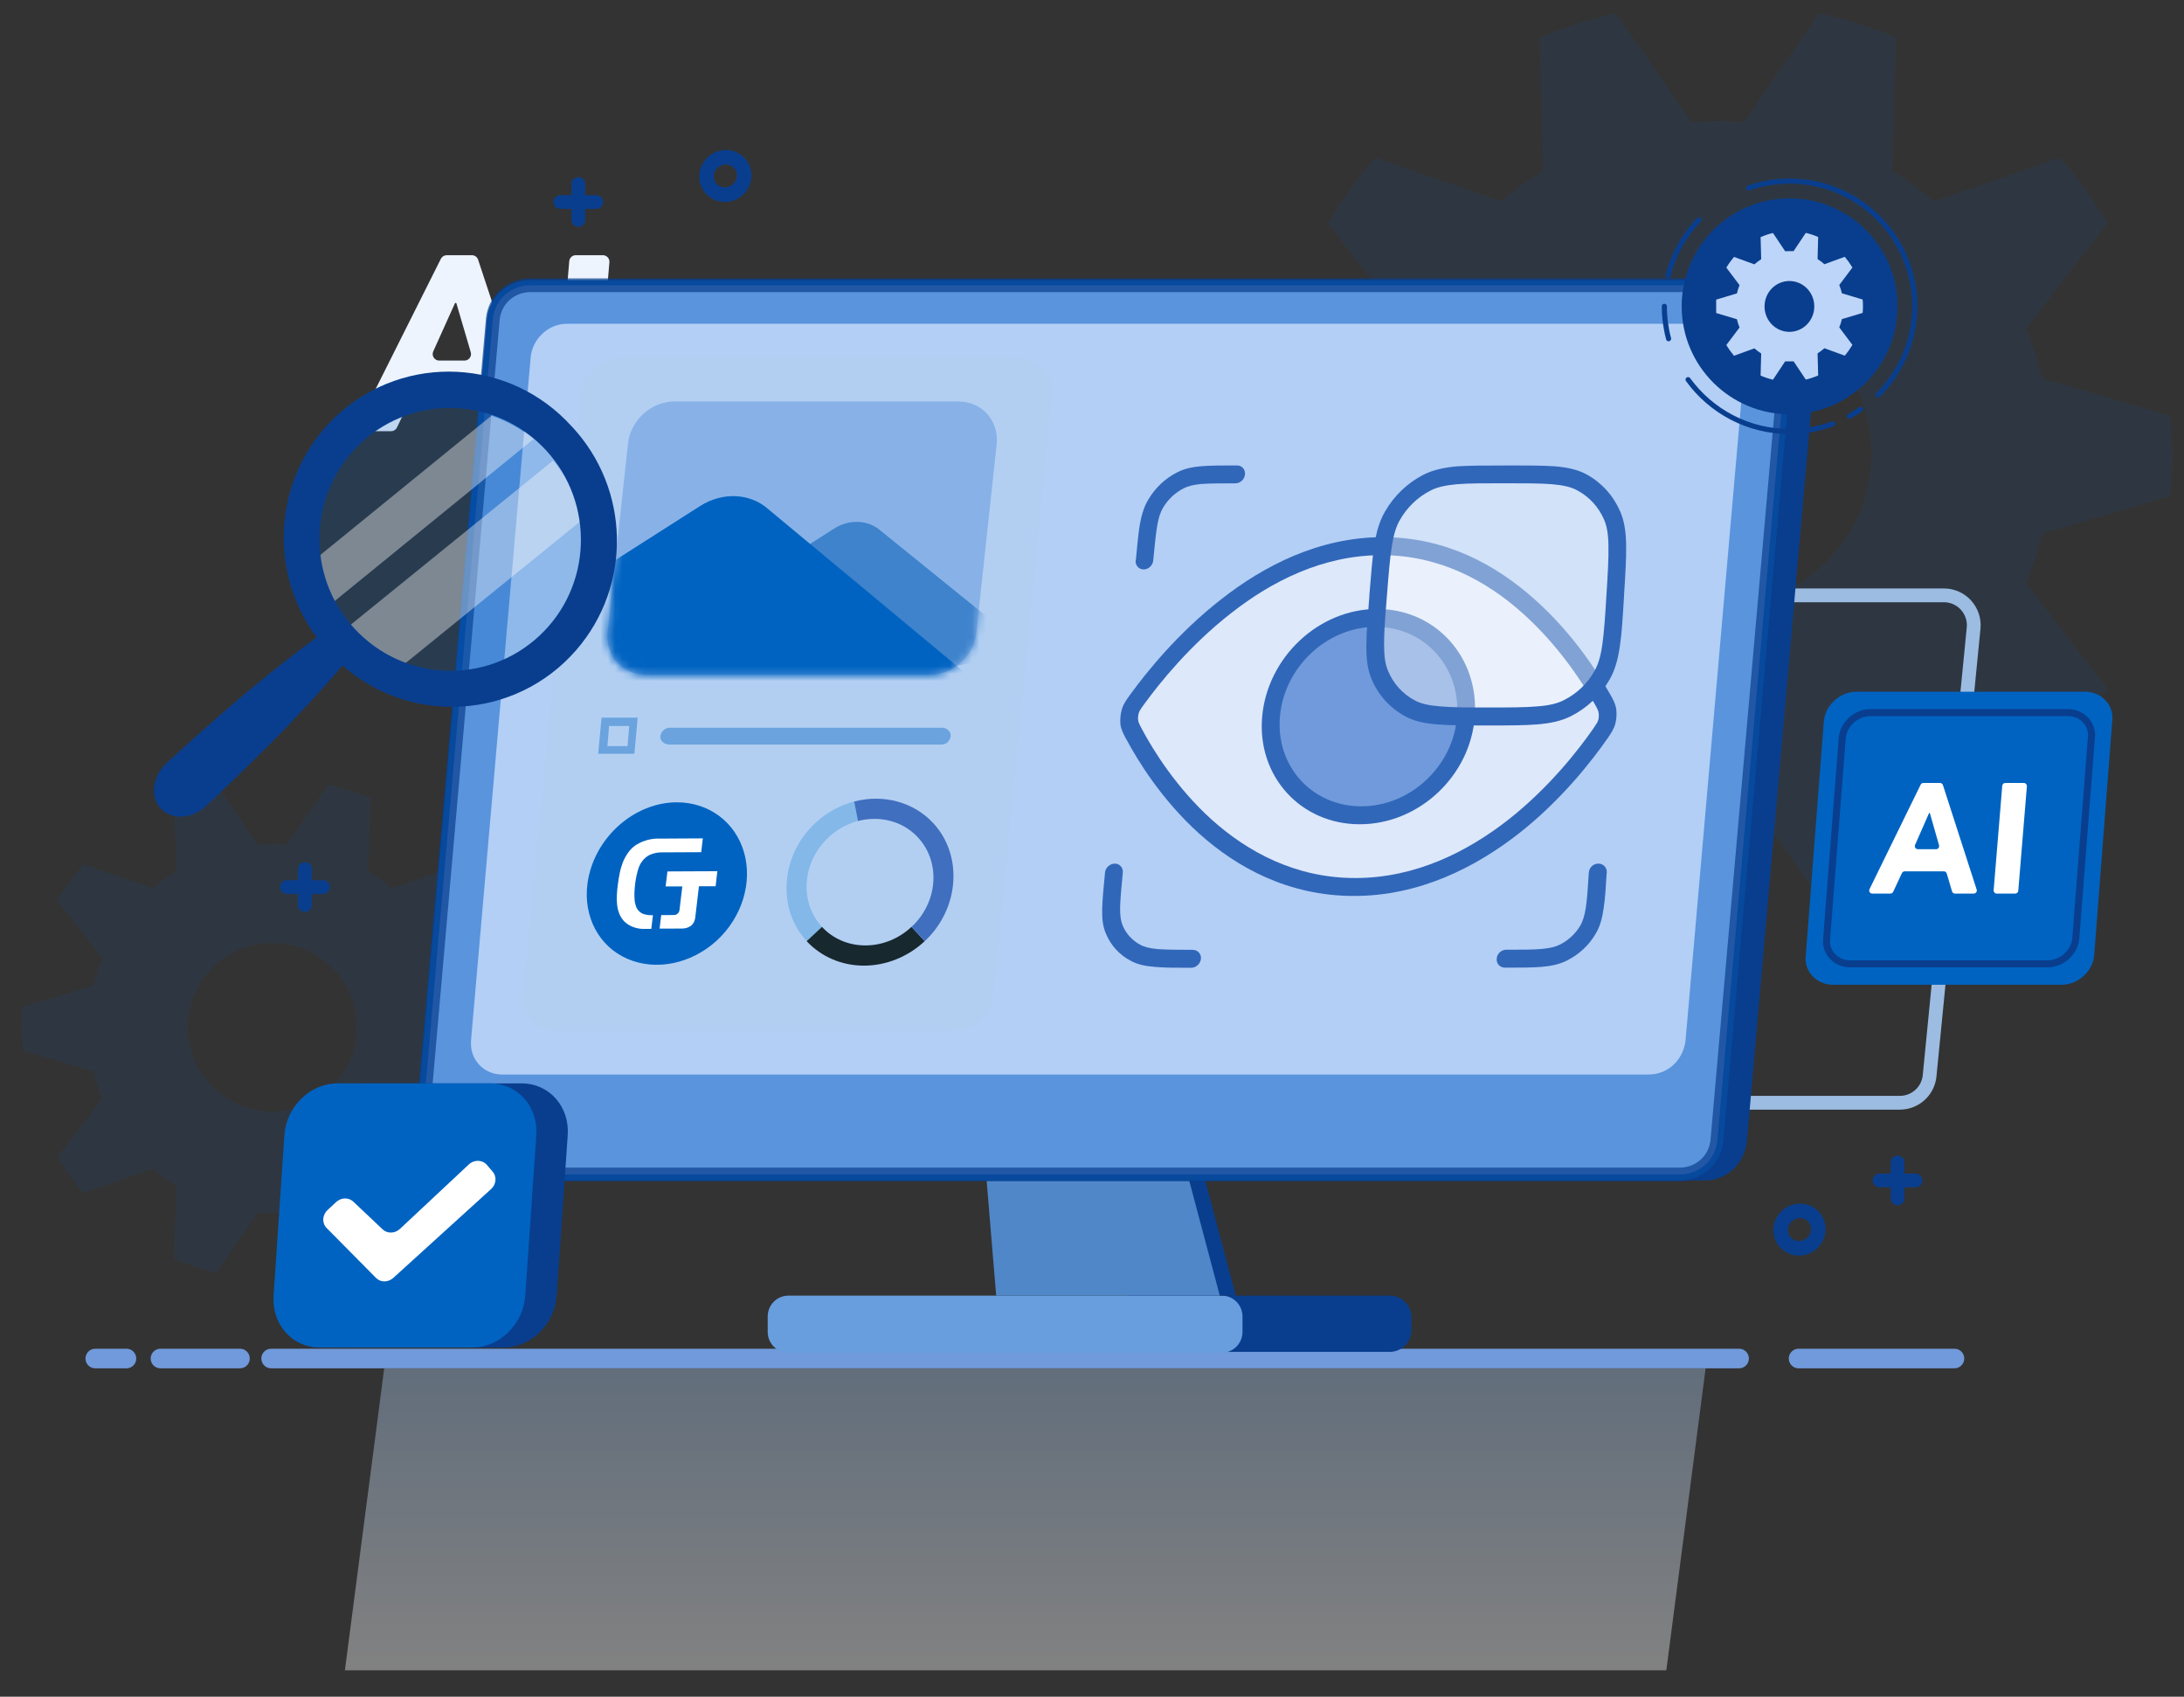 <?xml version="1.0" encoding="UTF-8"?>
<svg xmlns="http://www.w3.org/2000/svg" width="300" height="233" viewBox="0 0 300 233" fill="none">
  <rect x="0" y="0" width="300" height="233" fill="#333333" stroke="none"/>
  <path opacity="0.4" d="M47.375 229.377L52.775 187.903H234.29L228.89 229.377H47.375Z" fill="url(#paint0_linear_1519_6805)"></path>
  <path d="M13.088 186.558L17.37 186.558M268.468 186.558L247.058 186.558M238.884 186.558L37.244 186.558M22.041 186.558L32.962 186.558" stroke="#709ADB" stroke-width="2.69" stroke-linecap="round"></path>
  <path d="M61.362 35.045C61.023 35.045 60.712 35.236 60.56 35.54L49.342 57.916C49.043 58.513 49.477 59.215 50.144 59.215H53.72C54.065 59.215 54.379 59.017 54.528 58.707L56.37 54.874C56.519 54.563 56.833 54.365 57.178 54.365H65.659C66.054 54.365 66.402 54.623 66.517 55.001L67.606 58.579C67.721 58.957 68.069 59.215 68.463 59.215H72.228C72.839 59.215 73.271 58.617 73.079 58.037L65.672 35.66C65.551 35.293 65.208 35.045 64.821 35.045H61.362ZM62.488 41.653C62.506 41.613 62.545 41.588 62.589 41.588C62.639 41.588 62.682 41.62 62.696 41.668L64.665 48.367C64.834 48.941 64.403 49.516 63.805 49.516H60.332C59.681 49.516 59.247 48.844 59.514 48.251L62.488 41.653Z" fill="#EEF4FE"></path>
  <path d="M79.087 35.045C78.621 35.045 78.233 35.402 78.194 35.866L76.301 58.243C76.257 58.766 76.669 59.215 77.194 59.215H80.922C81.388 59.215 81.776 58.858 81.815 58.394L83.708 36.017C83.752 35.494 83.339 35.045 82.814 35.045H79.087Z" fill="#EEF4FE"></path>
  <path opacity="0.1" d="M235.96 16.641C237.173 16.641 238.345 16.641 239.548 16.789L249.904 1.8C253.493 2.602 257.029 3.732 260.406 5.167L259.9 23.46C261.937 24.706 263.879 26.11 265.705 27.651L282.975 21.655C285.423 24.453 287.587 27.461 289.487 30.649L278.298 45.131C279.217 47.337 279.956 49.617 280.536 51.95L298.101 57.112C298.27 58.959 298.375 60.775 298.375 62.59C298.375 64.406 298.375 66.274 298.101 68.111L280.536 73.272C279.966 75.605 279.217 77.864 278.298 80.091L289.487 94.574C287.598 97.772 285.423 100.781 282.975 103.567L265.705 97.572C263.879 99.113 261.916 100.517 259.9 101.762L260.406 120.034C257.008 121.47 253.493 122.62 249.904 123.423L239.548 108.434C238.335 108.434 237.163 108.581 235.96 108.581C234.756 108.581 233.553 108.581 232.339 108.434L221.984 123.423C218.384 122.599 214.859 121.47 211.481 120.034L211.988 101.762C209.95 100.517 208.008 99.092 206.182 97.572L188.913 103.567C186.485 100.77 184.3 97.741 182.4 94.574L193.589 80.091C192.671 77.885 191.932 75.605 191.393 73.272L173.808 68.111C173.808 66.295 173.533 64.448 173.533 62.59C173.533 60.732 173.533 58.927 173.808 57.112L191.393 51.95C191.942 49.617 192.671 47.358 193.589 45.131L182.4 30.649C184.289 27.471 186.485 24.442 188.913 21.655L206.182 27.651C208.008 26.11 209.95 24.706 211.988 23.46L211.481 5.167C214.88 3.753 218.395 2.623 221.984 1.8L232.339 16.789C233.553 16.705 234.724 16.641 235.96 16.641ZM214.859 62.284C214.859 73.885 224.306 83.29 235.96 83.29C247.613 83.29 257.06 73.895 257.06 62.284C257.06 50.673 247.613 41.278 235.96 41.278C224.306 41.278 214.859 50.673 214.859 62.284Z" fill="#0063C1"></path>
  <path opacity="0.1" d="M37.408 115.921C38.078 115.921 38.72 115.921 39.389 116.004L45.096 107.747C47.078 108.192 49.023 108.806 50.886 109.6L50.606 119.678C51.73 120.367 52.798 121.137 53.803 121.986L63.317 118.683C64.666 120.224 65.859 121.88 66.904 123.642L60.739 131.619C61.244 132.83 61.652 134.092 61.968 135.376L71.648 138.221C71.74 139.234 71.799 140.239 71.799 141.244C71.799 142.248 71.799 143.271 71.648 144.29L61.968 147.134C61.652 148.418 61.244 149.666 60.739 150.891L66.904 158.868C65.863 160.63 64.666 162.286 63.317 163.827L53.803 160.524C52.794 161.378 51.716 162.144 50.606 162.832L50.886 172.896C49.009 173.69 47.078 174.319 45.096 174.763L39.389 166.506C38.72 166.506 38.078 166.589 37.408 166.589C36.738 166.589 36.082 166.589 35.417 166.506L29.71 174.763C27.728 174.309 25.783 173.69 23.921 172.896L24.201 162.832C23.077 162.144 22.008 161.364 21.003 160.524L11.489 163.827C10.154 162.286 8.948 160.621 7.902 158.868L14.067 150.891C13.563 149.68 13.154 148.418 12.861 147.134L3.163 144.29C3.163 143.285 3.012 142.271 3.012 141.244C3.012 140.216 3.012 139.225 3.163 138.221L12.856 135.376C13.159 134.092 13.558 132.844 14.063 131.619L7.897 123.642C8.939 121.894 10.145 120.224 11.485 118.683L20.999 121.986C22.008 121.133 23.072 120.367 24.196 119.678L23.916 109.6C25.793 108.82 27.724 108.201 29.706 107.747L35.412 116.004C36.082 115.958 36.724 115.921 37.403 115.921H37.408ZM25.783 141.069C25.783 147.46 30.985 152.639 37.408 152.639C43.83 152.639 49.032 147.46 49.032 141.069C49.032 134.679 43.83 129.5 37.408 129.5C30.985 129.5 25.783 134.679 25.783 141.069Z" fill="#0063C1"></path>
  <path d="M241.816 81.754H267.011C269.442 81.754 271.339 83.849 271.1 86.263L265.056 147.731C264.851 149.834 263.077 151.435 260.967 151.435H231.879" stroke="#9CBCE2" stroke-width="1.892" stroke-miterlimit="10"></path>
  <path d="M162.939 177.919H190.877C192.61 177.919 193.883 179.307 193.883 180.917V182.65C193.883 184.382 192.495 185.647 190.877 185.647H162.939V177.911V177.919Z" fill="#093E8E"></path>
  <path d="M108.336 177.919H167.792C169.41 177.919 170.674 179.192 170.674 180.802V182.88C170.674 184.497 169.402 185.762 167.792 185.762H108.336C106.718 185.762 105.453 184.489 105.453 182.88V180.802C105.453 179.184 106.726 177.919 108.336 177.919Z" fill="#689EDE"></path>
  <path d="M154.742 177.92H169.754L160.17 141.901H154.742V177.92Z" fill="#093E8E"></path>
  <path d="M167.553 177.92H136.839L133.842 141.901H157.969L167.553 177.92Z" fill="#5087C8"></path>
  <path d="M245.028 38.46H231.059L220.211 162.111H234.18C237.177 162.111 239.608 159.803 239.953 156.798L249.882 43.773C250.227 41.12 248.379 38.805 245.726 38.46H245.036H245.028Z" fill="#093E8E"></path>
  <path d="M230.943 162.103H61.804C59.152 162.103 56.959 160.025 56.959 157.372V156.798L66.888 43.773C67.233 40.767 69.655 38.575 72.661 38.46H241.799C244.452 38.46 246.644 40.538 246.644 43.19V43.765L236.716 156.789C236.371 159.787 233.948 161.988 230.943 162.103Z" fill="#0063C1"></path>
  <path opacity="0.7" d="M235.896 156.715C235.592 159.294 233.522 161.183 230.927 161.29H61.805C59.58 161.29 57.781 159.557 57.781 157.381V157.364V157.348V157.331V157.315V157.298V157.282V157.266V157.249V157.233V157.216V157.2V157.183V157.167V157.151V157.134V157.118V157.101V157.085V157.068V157.052V157.036V157.019V157.003V156.986V156.97V156.953V156.937V156.921V156.904V156.888V156.871V156.855V156.839V156.822V156.806V156.789V156.773V156.756V156.74V156.724L67.702 43.74C68.005 41.161 70.075 39.273 72.678 39.166H241.8C244.026 39.166 245.824 40.899 245.824 43.075V43.091V43.108V43.124V43.141V43.157V43.173V43.19V43.206V43.223V43.239V43.256V43.272V43.288V43.305V43.321V43.338V43.354V43.37V43.387V43.403V43.42V43.436V43.453V43.469V43.486V43.502V43.518V43.535V43.551V43.568V43.584V43.6V43.617V43.633V43.65V43.666V43.683V43.699V43.715V43.732V43.748L235.896 156.732V156.715Z" fill="#7FA9E9" stroke="#093E8E" stroke-width="1.892"></path>
  <path opacity="0.9" d="M226.435 147.559H68.966C66.658 147.559 64.81 145.826 64.695 143.519V142.944L72.891 49.078C73.121 46.541 75.314 44.463 77.859 44.463H235.452C237.759 44.463 239.607 46.196 239.722 48.503V49.078L231.526 142.944C231.181 145.596 229.104 147.559 226.443 147.559H226.435Z" fill="#BDD5F8"></path>
  <path opacity="0.4" d="M130.967 141.589H76.389C73.621 141.589 71.421 139.281 71.774 136.505L79.781 54.211C80.01 51.443 82.548 49.127 85.324 49.127H139.902C142.67 49.127 144.862 51.435 144.517 54.211L136.51 136.505C136.28 139.273 133.743 141.589 130.967 141.589Z" fill="#B2D0EC"></path>
  <path fill-rule="evenodd" clip-rule="evenodd" d="M92.944 110.177C97.329 110.16 100.976 112.854 102.191 117.009C103.406 121.181 101.928 125.977 98.43 129.188C94.907 132.383 90.07 133.368 86.161 131.66C82.276 129.968 80.117 125.895 80.691 121.395C81.48 115.227 86.966 110.202 92.952 110.177H92.944Z" fill="#0063C1"></path>
  <path fill-rule="evenodd" clip-rule="evenodd" d="M90.826 125.665C90.752 126.281 90.678 126.905 90.604 127.521C91.63 127.521 92.665 127.513 93.708 127.513C93.913 127.513 94.119 127.472 94.316 127.423C94.538 127.357 94.735 127.258 94.924 127.127C95.071 127.004 95.203 126.848 95.293 126.675C95.416 126.437 95.498 126.158 95.515 125.895C95.679 124.507 95.843 123.111 96.008 121.707C96.771 121.707 97.535 121.707 98.299 121.707C98.381 121.017 98.455 120.327 98.537 119.637C96.254 119.637 93.963 119.654 91.68 119.67C91.598 120.36 91.516 121.05 91.433 121.731C92.197 121.731 92.961 121.731 93.725 121.731C93.601 122.758 93.478 123.793 93.355 124.819C93.355 124.926 93.322 125.033 93.297 125.14C93.265 125.263 93.191 125.369 93.092 125.452C93.01 125.542 92.895 125.599 92.788 125.624C92.69 125.64 92.575 125.657 92.468 125.657C91.918 125.657 91.368 125.665 90.826 125.665ZM89.462 127.538C89.545 126.913 89.618 126.297 89.692 125.682C89.635 125.682 89.569 125.682 89.512 125.682C89.044 125.69 88.608 125.608 88.206 125.443C87.795 125.222 87.483 124.869 87.344 124.409C87.237 124.088 87.171 123.76 87.163 123.415C87.147 123.169 87.138 122.873 87.147 122.553C87.171 122.15 87.196 121.773 87.245 121.37C87.286 120.976 87.36 120.606 87.442 120.22C87.516 119.884 87.598 119.596 87.664 119.366C87.721 119.169 87.795 118.972 87.894 118.783C87.951 118.66 88.017 118.537 88.107 118.414C88.387 117.978 88.789 117.617 89.249 117.395C89.799 117.157 90.382 117.034 90.949 117.051C92.739 117.042 94.529 117.026 96.32 117.026C96.385 116.394 96.459 115.761 96.541 115.129C94.546 115.137 92.542 115.145 90.538 115.162C89.52 115.129 88.469 115.392 87.533 115.934C87.064 116.196 86.662 116.566 86.334 117.018C86.022 117.445 85.767 117.896 85.57 118.381C85.381 118.882 85.225 119.391 85.126 119.908C85.011 120.426 84.938 120.943 84.872 121.452C84.814 121.888 84.757 122.347 84.74 122.824C84.708 123.292 84.716 123.76 84.765 124.203C84.806 124.655 84.913 125.098 85.085 125.509C85.25 125.928 85.504 126.306 85.824 126.601C86.12 126.872 86.473 127.094 86.859 127.258C87.376 127.472 87.935 127.579 88.526 127.562C88.847 127.562 89.159 127.562 89.479 127.562L89.462 127.538Z" fill="white"></path>
  <path d="M111.816 128.318L112.917 127.291C111.455 125.714 110.642 123.546 110.814 121.14C111.102 117.116 114.075 113.733 117.86 112.739L117.589 111.343L117.335 110.062C115.356 110.587 113.508 111.606 111.98 113.026C107.217 117.477 106.692 124.795 110.814 129.237L111.816 128.301V128.318Z" fill="#83B8E9"></path>
  <path d="M127.026 129.246L125.95 128.088L125.203 127.283C123.519 128.86 121.277 129.829 118.871 129.829C116.465 129.829 114.363 128.86 112.909 127.283L112.047 128.088L110.807 129.246C112.802 131.397 115.635 132.605 118.674 132.605C121.712 132.605 124.718 131.397 127.018 129.246H127.026Z" fill="#17282F"></path>
  <path d="M127.027 129.246C131.79 124.795 132.315 117.478 128.193 113.035C125.507 110.144 121.36 109.011 117.328 110.07L117.64 111.647L117.854 112.739C118.585 112.55 119.348 112.452 120.128 112.452C124.933 112.452 128.538 116.344 128.201 121.14C128.029 123.538 126.904 125.714 125.212 127.283L126.164 128.309L127.035 129.246H127.027Z" fill="#406FBF"></path>
  <path opacity="0.4" d="M87.13 103.509H82.17L82.63 98.549H87.598L87.138 103.509H87.13ZM83.435 102.466H86.202L86.432 99.698H83.665L83.435 102.466Z" fill="#0063C1"></path>
  <path opacity="0.4" d="M91.861 102.236C91.286 102.236 90.703 101.776 90.703 101.201V101.086C90.818 100.396 91.393 99.936 91.976 99.936H129.432C130.007 99.936 130.59 100.396 130.59 100.971V101.086C130.475 101.776 130.015 102.244 129.317 102.244H91.869L91.861 102.236Z" fill="#0063C1"></path>
  <path fill-rule="evenodd" clip-rule="evenodd" d="M156.228 96.011C160.564 90.049 173.03 75.004 189.849 75.004C206.659 74.988 216.735 90.04 220.102 95.994C220.505 96.717 220.71 97.087 220.809 97.645C220.874 98.064 220.833 98.704 220.727 99.131C220.546 99.682 220.291 100.059 219.799 100.774C215.651 106.736 203.35 121.797 186.087 121.814C168.809 121.814 158.954 106.744 155.768 100.782C155.382 100.068 155.185 99.69 155.103 99.148C155.07 98.721 155.127 98.072 155.259 97.653C155.448 97.095 155.719 96.725 156.228 96.011Z" fill="#DDE8FA"></path>
  <path fill-rule="evenodd" clip-rule="evenodd" d="M169.088 84.218C163.446 88.612 159.308 93.761 157.181 96.684C156.63 97.432 156.524 97.621 156.425 97.916C156.343 98.162 156.294 98.639 156.335 98.869C156.376 99.181 156.458 99.37 156.852 100.117C158.412 103.041 161.599 108.19 166.469 112.583C171.379 116.968 177.925 120.582 186.178 120.574C194.431 120.574 201.568 116.96 207.185 112.567C212.785 108.165 216.785 103.024 218.821 100.109C219.339 99.353 219.446 99.173 219.544 98.861C219.618 98.631 219.643 98.138 219.593 97.916C219.544 97.596 219.47 97.407 219.043 96.66C217.392 93.752 214.067 88.595 209.131 84.194C204.228 79.808 197.774 76.236 189.75 76.236C181.727 76.236 174.673 79.825 169.088 84.218ZM167.725 82.313C173.605 77.698 181.168 73.772 189.947 73.764C198.701 73.764 205.641 77.689 210.798 82.305C215.996 86.92 219.446 92.299 221.17 95.338C221.178 95.362 221.195 95.403 221.219 95.42C221.581 96.077 221.885 96.594 222.008 97.358C222.098 97.965 222.049 98.811 221.876 99.419C221.655 100.183 221.293 100.7 220.85 101.349C220.825 101.373 220.817 101.415 220.792 101.431C218.674 104.469 214.502 109.848 208.614 114.472C202.709 119.079 194.99 123.045 185.981 123.037C176.956 123.037 169.885 119.104 164.728 114.48C159.603 109.865 156.302 104.494 154.676 101.447C154.651 101.423 154.643 101.39 154.618 101.365C154.29 100.7 153.994 100.191 153.896 99.427C153.846 98.828 153.92 97.965 154.109 97.374C154.347 96.61 154.742 96.093 155.21 95.436C155.234 95.411 155.243 95.379 155.267 95.354C157.476 92.324 161.788 86.936 167.725 82.313Z" fill="#3167B9"></path>
  <path d="M201.371 98.392C200.829 105.874 194.333 111.959 186.885 111.959C179.436 111.959 173.942 105.882 174.591 98.409C175.248 90.919 181.727 84.85 189.061 84.859C196.403 84.859 201.913 90.903 201.371 98.392Z" fill="#709ADB"></path>
  <path fill-rule="evenodd" clip-rule="evenodd" d="M188.97 86.082C182.285 86.09 176.405 91.593 175.814 98.409C175.223 105.208 180.207 110.727 186.982 110.727C193.757 110.727 199.646 105.192 200.147 98.384C200.648 91.576 195.638 86.082 188.97 86.082ZM173.375 98.409C174.106 90.238 181.16 83.627 189.167 83.627C197.174 83.627 203.177 90.229 202.577 98.384C201.994 106.547 194.915 113.191 186.777 113.191C178.639 113.191 172.644 106.563 173.375 98.409Z" fill="#3167B9"></path>
  <path fill-rule="evenodd" clip-rule="evenodd" d="M169.867 63.917H169.933C170.59 63.917 171.074 64.46 171.017 65.149C170.951 65.823 170.376 66.373 169.711 66.373C167.683 66.373 166.237 66.381 165.088 66.455C163.954 66.554 163.215 66.743 162.624 67.046C161.433 67.638 160.439 68.574 159.75 69.74C159.405 70.315 159.158 71.046 158.953 72.212C158.764 73.378 158.608 74.873 158.411 76.975C158.345 77.648 157.754 78.199 157.097 78.199C156.44 78.199 155.931 77.64 155.997 76.975C155.997 76.95 155.997 76.926 156.021 76.909C156.218 74.881 156.358 73.288 156.572 72.007C156.818 70.693 157.13 69.609 157.729 68.615C158.674 66.997 160.078 65.675 161.737 64.846C162.739 64.336 163.823 64.123 165.096 64.016C166.36 63.917 167.913 63.917 169.867 63.917ZM153.131 118.594C153.804 118.594 154.297 119.153 154.231 119.834C154.034 121.92 153.894 123.415 153.862 124.581C153.845 125.731 153.96 126.478 154.198 127.061C154.675 128.227 155.529 129.155 156.645 129.747C157.196 130.05 157.918 130.231 159.068 130.338C160.251 130.42 161.745 130.428 163.831 130.436C164.513 130.436 165.022 130.978 164.964 131.668C164.899 132.342 164.299 132.9 163.618 132.9C163.593 132.9 163.568 132.9 163.552 132.9C161.515 132.9 159.906 132.9 158.633 132.777C157.335 132.678 156.251 132.448 155.315 131.939C153.763 131.126 152.564 129.804 151.899 128.178C151.48 127.193 151.365 126.1 151.398 124.795C151.431 123.505 151.587 121.904 151.784 119.892V119.834C151.85 119.153 152.457 118.603 153.131 118.594ZM219.559 118.594C220.241 118.594 220.75 119.136 220.717 119.826C220.717 119.843 220.717 119.859 220.701 119.875C220.577 121.896 220.479 123.489 220.274 124.778C220.085 126.084 219.797 127.184 219.222 128.162C218.294 129.796 216.866 131.11 215.174 131.939C214.156 132.44 213.039 132.662 211.733 132.777C210.427 132.884 208.809 132.884 206.781 132.884C206.765 132.884 206.748 132.884 206.732 132.884C206.034 132.884 205.533 132.333 205.59 131.644C205.639 130.962 206.223 130.42 206.921 130.42C209.006 130.42 210.509 130.42 211.684 130.321C212.85 130.223 213.614 130.042 214.229 129.738C215.428 129.147 216.43 128.219 217.104 127.061C217.424 126.47 217.67 125.731 217.843 124.565C218.015 123.399 218.114 121.904 218.245 119.826C218.303 119.128 218.869 118.594 219.559 118.594Z" fill="#3167B9"></path>
  <path opacity="0.39" d="M221.449 70.791C222.418 73.025 222.238 75.932 221.868 81.763C221.515 87.577 221.326 90.484 220.078 92.718C218.977 94.672 217.294 96.265 215.298 97.259C213.015 98.392 210.149 98.392 204.409 98.392C198.669 98.392 195.786 98.409 193.659 97.267C191.803 96.265 190.366 94.689 189.537 92.726C188.617 90.492 188.847 87.593 189.307 81.779C189.775 75.94 190.005 73.033 191.269 70.808C192.386 68.845 194.062 67.26 196.024 66.266C198.291 65.149 201.108 65.125 206.758 65.125C212.399 65.133 215.233 65.125 217.319 66.25C219.158 67.243 220.603 68.845 221.449 70.791Z" fill="white"></path>
  <path fill-rule="evenodd" clip-rule="evenodd" d="M206.792 63.917H206.898C209.674 63.917 211.842 63.917 213.559 64.032C215.308 64.18 216.72 64.484 217.944 65.149C220.005 66.283 221.607 68.056 222.559 70.249C223.126 71.555 223.339 73.017 223.372 74.832C223.405 76.614 223.265 78.847 223.085 81.697V81.812C222.912 84.662 222.781 86.895 222.518 88.677C222.255 90.492 221.861 91.962 221.13 93.268C219.882 95.452 218.018 97.226 215.784 98.351C214.445 99.016 212.984 99.329 211.177 99.476C209.403 99.624 207.194 99.624 204.369 99.624C204.336 99.624 204.295 99.624 204.254 99.624C201.437 99.624 199.228 99.624 197.471 99.485C195.697 99.345 194.276 99.041 193.036 98.376C190.959 97.251 189.341 95.477 188.413 93.293C187.863 91.979 187.674 90.517 187.682 88.702C187.69 86.912 187.879 84.694 188.101 81.837C188.101 81.804 188.101 81.763 188.101 81.722C188.331 78.856 188.511 76.63 188.782 74.848C189.062 73.041 189.489 71.571 190.236 70.266C191.501 68.065 193.357 66.299 195.566 65.174C196.888 64.517 198.341 64.205 200.107 64.041C201.848 63.926 204.008 63.926 206.783 63.926L206.792 63.917ZM200.115 66.496C198.514 66.644 197.405 66.899 196.502 67.367C194.769 68.245 193.291 69.65 192.305 71.382C191.78 72.278 191.443 73.386 191.18 75.029C190.917 76.704 190.745 78.839 190.515 81.779C190.277 84.694 190.113 86.83 190.121 88.497C190.121 90.156 190.285 91.248 190.679 92.151C191.402 93.884 192.675 95.288 194.309 96.167C195.163 96.635 196.231 96.881 197.857 97.004C199.507 97.152 201.61 97.152 204.5 97.152C207.391 97.152 209.485 97.152 211.144 97.004C212.787 96.881 213.903 96.618 214.815 96.15C216.581 95.272 218.051 93.867 219.02 92.151C219.537 91.24 219.874 90.131 220.104 88.489C220.342 86.805 220.49 84.678 220.662 81.763C220.851 78.823 220.974 76.704 220.941 75.029C220.925 73.37 220.736 72.269 220.342 71.358C219.595 69.641 218.322 68.237 216.696 67.359C215.858 66.89 214.799 66.636 213.205 66.496C211.588 66.365 209.51 66.365 206.677 66.365C203.844 66.365 201.758 66.357 200.115 66.496Z" fill="#3167B9"></path>
  <path d="M96.6 24.91C96.978 26.593 98.686 27.603 100.377 27.16C102.061 26.708 103.087 24.967 102.644 23.308C102.217 21.674 100.525 20.738 98.891 21.181C97.265 21.616 96.23 23.275 96.591 24.91H96.6ZM99.162 22.191C100.254 21.896 101.355 22.528 101.634 23.579C101.913 24.663 101.24 25.829 100.106 26.133C98.981 26.437 97.873 25.764 97.626 24.672C97.38 23.587 98.07 22.487 99.162 22.191Z" fill="#093E8E" stroke="#093E8E" stroke-width="0.946"></path>
  <path d="M244.149 169.6C244.526 171.284 246.234 172.294 247.926 171.851C249.61 171.399 250.636 169.658 250.193 167.999C249.766 166.365 248.074 165.429 246.44 165.872C244.814 166.307 243.779 167.966 244.14 169.6H244.149ZM246.711 166.882C247.803 166.587 248.903 167.219 249.183 168.27C249.462 169.354 248.788 170.52 247.655 170.824C246.53 171.128 245.421 170.454 245.175 169.362C244.929 168.278 245.61 167.178 246.711 166.882Z" fill="#093E8E" stroke="#093E8E" stroke-width="0.946"></path>
  <path d="M79.438 25.279V30.207M81.902 27.743H76.975" stroke="#093E8E" stroke-width="1.892" stroke-linecap="round"></path>
  <path d="M245.823 56.888C254.01 56.888 260.646 50.252 260.646 42.065C260.646 33.879 254.01 27.242 245.823 27.242C237.636 27.242 231 33.879 231 42.065C231 50.252 237.636 56.888 245.823 56.888Z" fill="#093E8E"></path>
  <path d="M228.619 42.065C228.619 43.601 228.824 45.095 229.202 46.516M240.19 25.813C241.956 25.205 243.853 24.869 245.824 24.869C255.325 24.869 263.02 32.572 263.02 42.065C263.02 46.812 261.098 51.107 257.986 54.219M233.366 30.198C233.004 30.576 232.66 30.97 232.331 31.381C230.828 33.27 229.72 35.487 229.12 37.901M231.879 52.133C235.008 56.445 240.083 59.253 245.815 59.253C247.901 59.253 249.897 58.884 251.745 58.202M255.596 56.198C255.087 56.551 254.553 56.88 254.011 57.175" stroke="#093E8E" stroke-width="0.7" stroke-linecap="round" stroke-linejoin="round"></path>
  <path d="M245.798 34.485H246.373L248.048 31.981C248.631 32.12 249.198 32.301 249.748 32.547L249.666 35.578C249.995 35.783 250.307 36.029 250.602 36.284L253.403 35.266C253.789 35.725 254.142 36.218 254.454 36.736L252.647 39.142C252.795 39.511 252.918 39.889 253.009 40.275L255.858 41.129C255.916 41.745 255.916 42.353 255.858 42.968L253.009 43.823C252.918 44.209 252.803 44.586 252.647 44.956L254.454 47.362C254.142 47.879 253.789 48.38 253.403 48.84L250.602 47.822C250.307 48.077 249.995 48.315 249.666 48.528L249.748 51.559C249.198 51.797 248.623 51.994 248.048 52.125L246.373 49.62H245.215L243.54 52.142C242.957 52.002 242.39 51.821 241.84 51.575L241.922 48.545C241.594 48.339 241.282 48.093 240.986 47.838L238.186 48.857C237.8 48.389 237.446 47.904 237.134 47.379L238.949 44.972C238.793 44.603 238.678 44.225 238.588 43.839L235.738 42.985V41.145L238.588 40.291C238.678 39.905 238.793 39.519 238.949 39.158L237.134 36.752C237.446 36.234 237.8 35.742 238.186 35.282L240.986 36.3C241.282 36.046 241.594 35.807 241.922 35.594L241.84 32.564C242.39 32.325 242.965 32.128 243.54 31.997L245.215 34.502C245.404 34.502 245.601 34.485 245.798 34.485ZM242.382 42.082C242.382 44.011 243.909 45.572 245.798 45.572C247.687 45.572 249.215 44.011 249.215 42.082C249.215 40.152 247.687 38.591 245.798 38.591C243.909 38.591 242.39 40.144 242.382 42.065V42.082Z" fill="#BDD5F8"></path>
  <path d="M127.731 92.66H88.715C85.496 92.66 83.147 90.041 83.46 86.813L86.252 60.978C86.564 57.75 89.43 55.131 92.641 55.131H131.657C134.876 55.131 137.225 57.75 136.913 60.978L134.121 86.813C133.808 90.041 130.942 92.66 127.731 92.66Z" fill="#88B2E7"></path>
  <mask id="mask0_1519_6805" style="mask-type:luminance" maskUnits="userSpaceOnUse" x="83" y="55" width="54" height="38">
    <path d="M86.722 61.029L86.722 61.029L86.722 61.023C87.011 58.035 89.677 55.603 92.641 55.603H131.657C134.591 55.603 136.726 57.976 136.442 60.929C136.442 60.93 136.442 60.931 136.442 60.932L133.65 86.762L133.65 86.768C133.361 89.756 130.696 92.187 127.731 92.187H88.715C85.781 92.187 83.646 89.815 83.93 86.861L86.722 61.029Z" fill="white" stroke="white" stroke-width="0.946"></path>
  </mask>
  <g mask="url(#mask0_1519_6805)">
    <path d="M104.869 78.773L114.559 72.598C116.661 71.259 119.257 71.374 120.965 72.877L141.249 89.285L120.382 93.958H104.434L100.623 89.285L104.877 78.773H104.869Z" fill="#3E83CC"></path>
    <path d="M82.071 78.478L96.172 69.486C99.227 67.539 103.012 67.703 105.493 69.888L134.235 93.777L104.638 100.577H83.155L75.871 93.777L82.063 78.478H82.071Z" fill="#0063C1"></path>
  </g>
  <path d="M283.197 135.234H251.769C249.535 135.234 247.769 133.394 248.049 131.193L250.529 99.034C250.718 96.833 252.762 94.994 254.996 94.994H286.424C288.658 94.994 290.424 96.833 290.144 99.034L287.664 131.193C287.475 133.394 285.431 135.234 283.197 135.234Z" fill="#0063C1"></path>
  <path d="M281.274 132.359H254.132C252.203 132.359 250.675 130.783 250.913 128.894L253.057 101.325C253.221 99.437 254.986 97.86 256.916 97.86H284.058C285.988 97.86 287.515 99.437 287.277 101.325L285.133 128.894C284.969 130.783 283.204 132.359 281.274 132.359Z" fill="#0063C1" stroke="#093E8E" stroke-width="0.965" stroke-miterlimit="10"></path>
  <path d="M264.202 107.517C264.037 107.517 263.89 107.608 263.824 107.756L256.802 122.102C256.663 122.382 256.868 122.71 257.18 122.71H259.668C259.833 122.71 259.981 122.611 260.054 122.464L261.253 119.901C261.319 119.754 261.475 119.655 261.639 119.655H267.01C267.199 119.655 267.363 119.778 267.413 119.959L268.135 122.406C268.185 122.587 268.357 122.71 268.538 122.71H271.116C271.404 122.71 271.609 122.431 271.519 122.16L266.887 107.813C266.83 107.641 266.665 107.517 266.485 107.517H264.202ZM264.965 111.673C264.965 111.673 264.998 111.632 265.031 111.632C265.031 111.632 265.089 111.648 265.097 111.681L266.353 116.075C266.427 116.346 266.23 116.617 265.951 116.617H263.446C263.142 116.617 262.937 116.305 263.06 116.025L264.974 111.673H264.965Z" fill="white"></path>
  <path d="M275.454 107.517C275.232 107.517 275.052 107.69 275.035 107.903L273.853 122.25C273.836 122.497 274.025 122.71 274.271 122.71H276.817C277.039 122.71 277.22 122.538 277.236 122.324L278.419 107.977C278.435 107.731 278.246 107.517 278 107.517H275.454Z" fill="white"></path>
  <path opacity="0.2" d="M61.846 94.187C72.959 94.187 81.973 85.179 81.973 74.059C81.973 62.94 72.966 53.932 61.846 53.932C50.726 53.932 41.719 62.94 41.719 74.059C41.719 85.179 50.726 94.187 61.846 94.187Z" fill="#0063C1"></path>
  <path opacity="0.4" d="M73.312 60.276L43.618 84.454C43.491 84.175 43.371 83.901 43.252 83.622C42.499 81.816 42.032 79.911 41.846 77.965L67.496 57.092C69.602 57.805 71.574 58.884 73.319 60.276H73.306H73.312Z" fill="#FAFAFA"></path>
  <path opacity="0.4" d="M80.153 71.241L52.031 94.04C49.359 92.621 47.041 90.609 45.262 88.151L75.962 63.26C77.941 65.565 79.374 68.31 80.146 71.261L80.16 71.248L80.153 71.241Z" fill="#FAFAFA"></path>
  <path d="M78.535 58.557C70.081 49.196 55.697 48.47 46.403 56.938C37.748 64.833 36.482 78.072 43.498 87.525C41.925 88.665 40.38 89.844 38.874 91.037C36.682 92.756 34.53 94.528 32.405 96.333C30.286 98.152 28.187 99.964 26.129 101.837C25.089 102.763 24.077 103.709 23.051 104.648C22.498 105.108 22.058 105.667 21.725 106.287C21.552 106.627 21.412 107 21.312 107.38C21.192 107.826 21.138 108.292 21.145 108.759C21.218 110.491 22.524 111.91 24.223 112.11C24.683 112.17 25.149 112.143 25.596 112.063C25.982 111.99 26.349 111.89 26.708 111.737C27.355 111.457 27.948 111.057 28.441 110.544C29.447 109.585 30.479 108.646 31.472 107.673C33.477 105.761 35.469 103.795 37.422 101.83C39.38 99.864 41.312 97.812 43.198 95.76C44.484 94.341 45.789 92.889 47.049 91.39C56.523 99.718 70.887 98.772 79.142 89.284C86.837 80.43 86.577 67.145 78.542 58.557H78.516H78.535ZM74.058 87.339C66.783 94.095 55.423 93.628 48.674 86.3C41.925 78.978 42.358 67.545 49.62 60.796C56.896 54.047 68.249 54.506 75.004 61.835C81.74 69.157 81.327 80.59 74.058 87.339Z" fill="#093E8E"></path>
  <path d="M71.668 148.776H50.678C46.916 148.776 43.664 151.954 43.394 155.896C42.901 163.229 42.4 170.571 41.899 177.913C41.628 181.855 44.453 185.049 48.214 185.049H69.18C72.933 185.049 76.201 181.855 76.472 177.913C76.981 170.571 77.482 163.229 77.983 155.896C78.263 151.954 75.429 148.776 71.668 148.776Z" fill="#093E8E"></path>
  <path d="M67.341 148.776H46.351C42.59 148.776 39.338 151.954 39.067 155.896C38.574 163.229 38.073 170.571 37.581 177.913C37.309 181.855 40.135 185.049 43.887 185.049H64.861C68.614 185.049 71.875 181.855 72.154 177.913C72.655 170.571 73.156 163.229 73.665 155.896C73.936 151.954 71.103 148.776 67.341 148.776Z" fill="#0063C1"></path>
  <path d="M44.865 168.633C44.2 167.968 44.257 166.843 45.004 166.161C45.39 165.8 45.776 165.439 46.154 165.085C46.844 164.437 47.887 164.404 48.527 165.011C49.874 166.284 51.221 167.557 52.568 168.83C53.217 169.438 54.251 169.397 54.941 168.756C58.086 165.816 61.232 162.868 64.385 159.92C65.116 159.222 66.241 159.246 66.874 159.961C67.136 160.273 67.407 160.585 67.67 160.897C68.27 161.579 68.171 162.663 67.44 163.303C62.981 167.36 58.505 171.417 54.038 175.474C53.332 176.123 52.272 176.131 51.648 175.49C49.39 173.207 47.131 170.924 44.873 168.641L44.865 168.633Z" fill="white"></path>
  <path d="M260.647 159.639V164.566M263.111 162.103H258.184" stroke="#093E8E" stroke-width="1.892" stroke-linecap="round"></path>
  <path d="M41.884 119.35V124.277M44.347 121.814H39.42" stroke="#093E8E" stroke-width="1.892" stroke-linecap="round"></path>
  <defs>
    <linearGradient id="paint0_linear_1519_6805" x1="135.625" y1="229.377" x2="135.625" y2="187.903" gradientUnits="userSpaceOnUse">
      <stop stop-color="#F6F6F6"></stop>
      <stop offset="1" stop-color="#A7C5E8"></stop>
    </linearGradient>
  </defs>
</svg>
